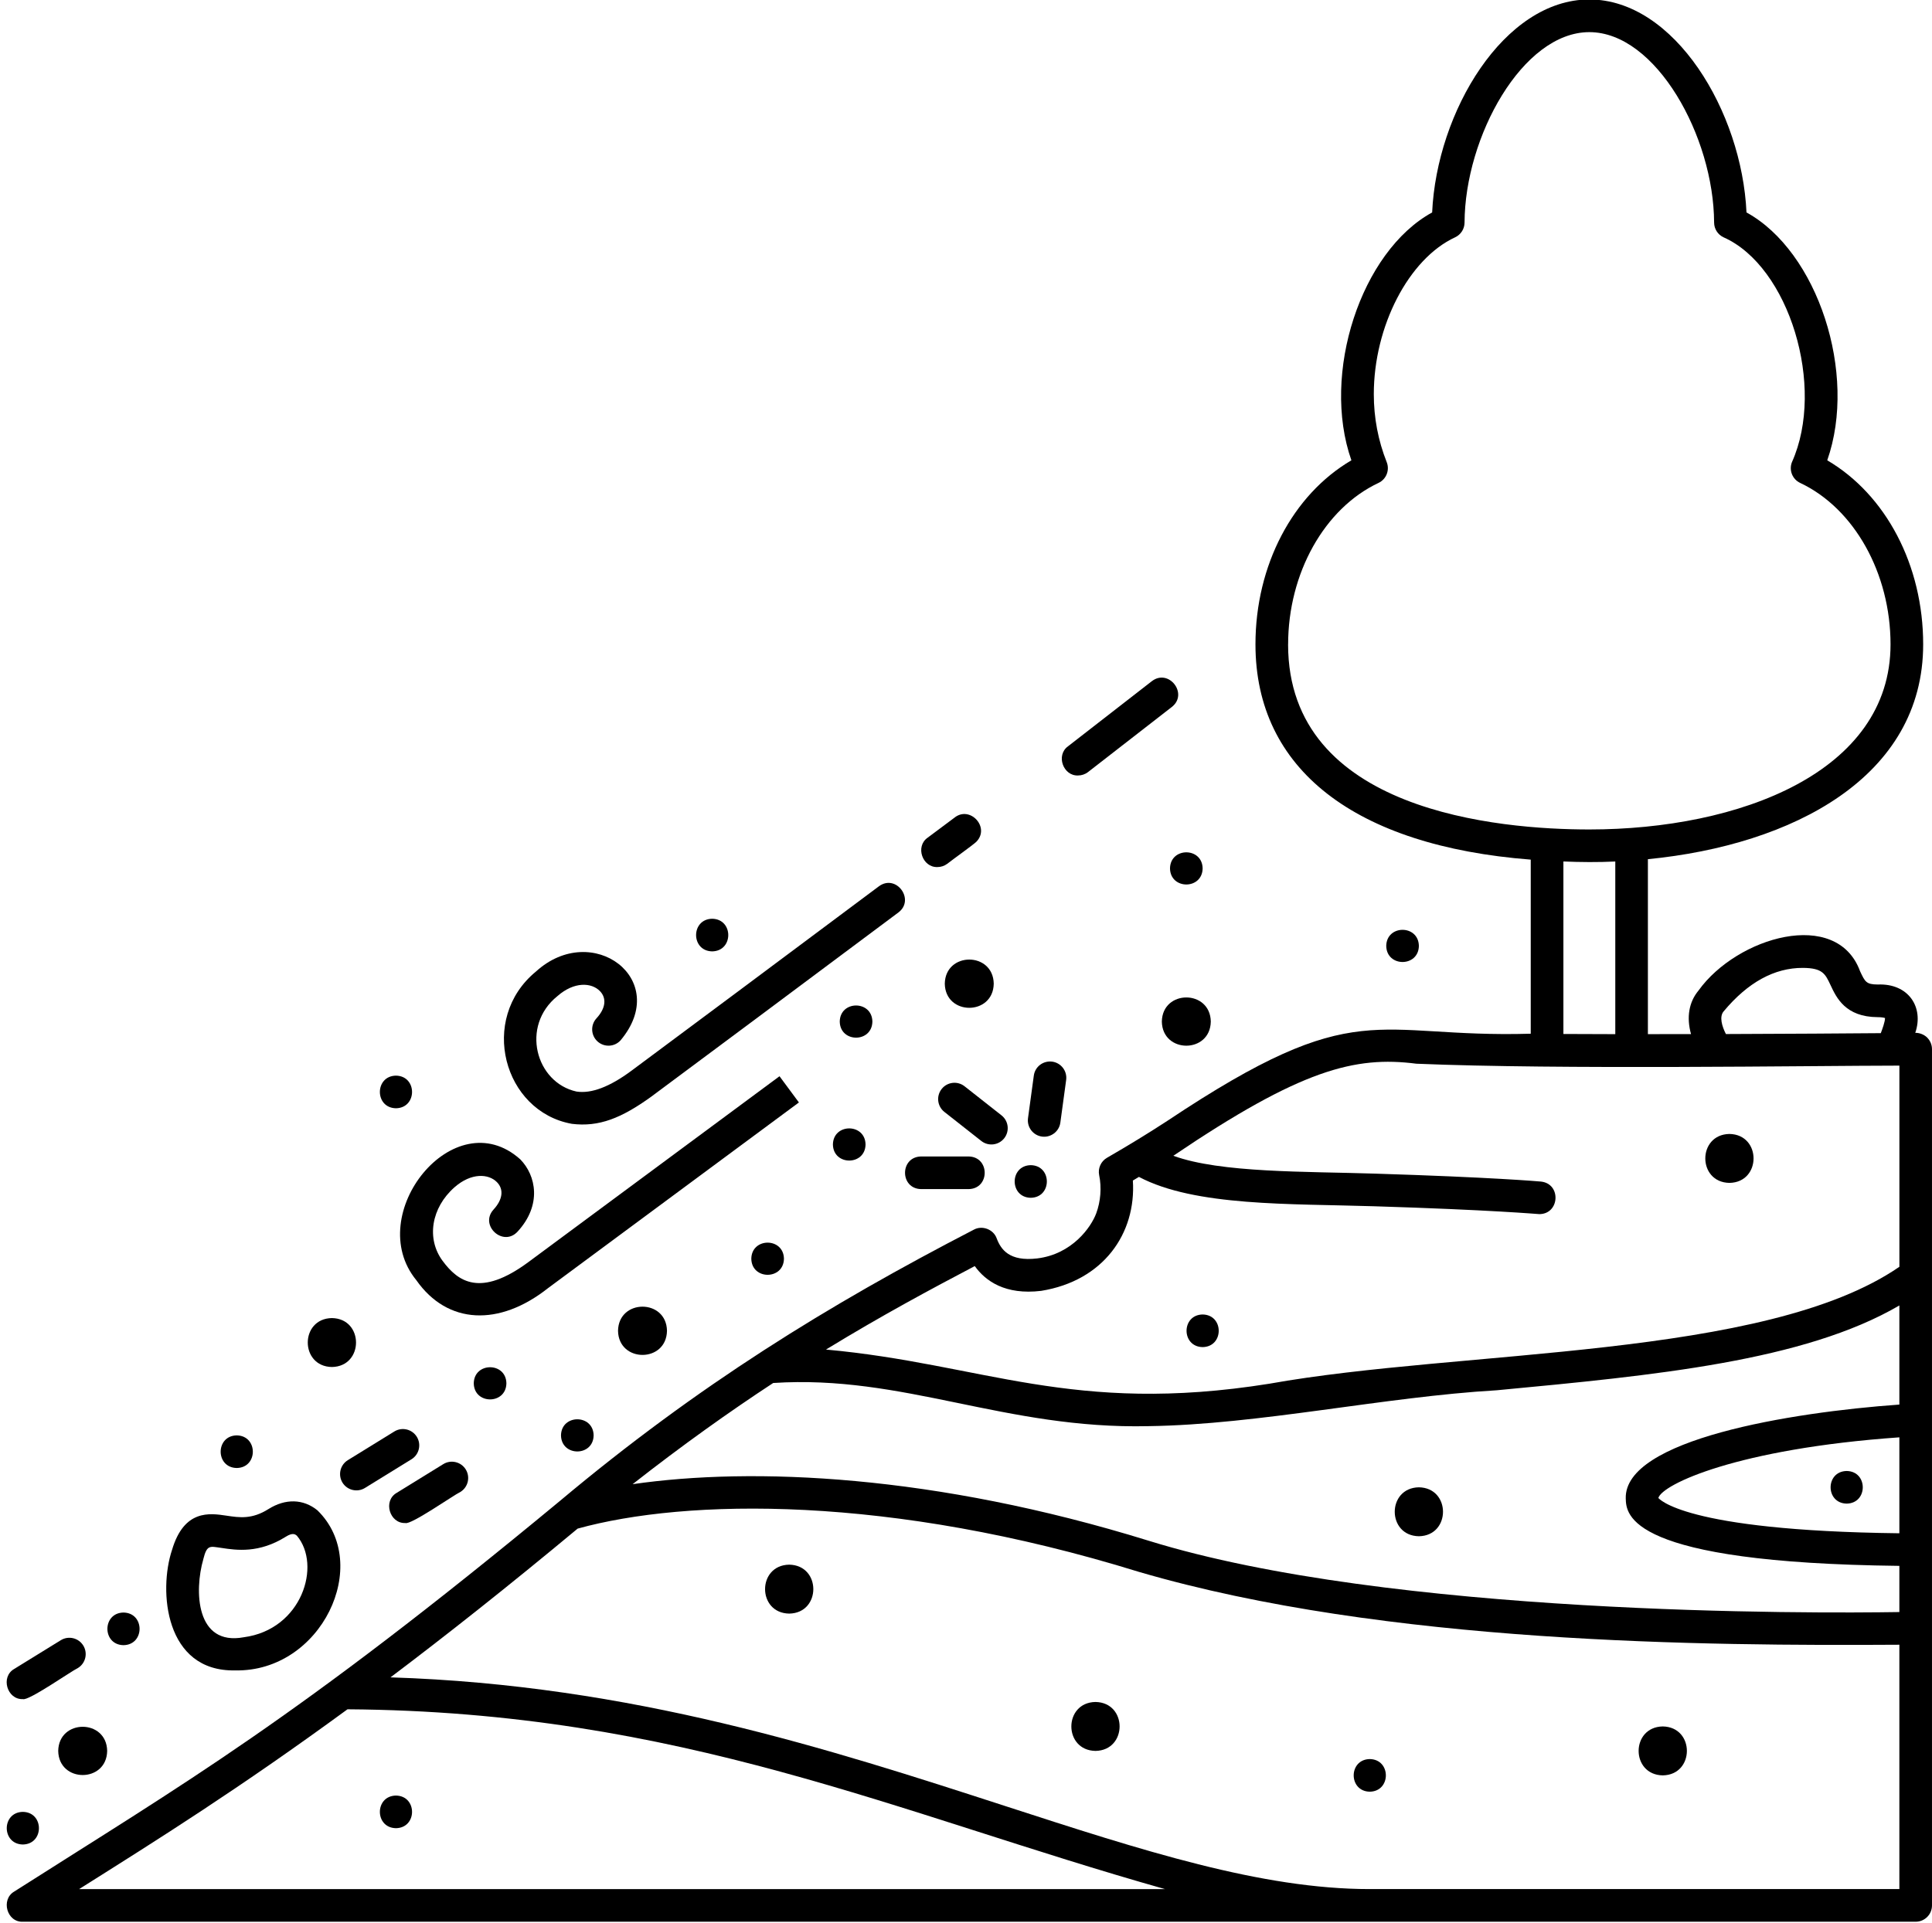 <?xml version="1.0" encoding="UTF-8"?>
<!DOCTYPE svg PUBLIC '-//W3C//DTD SVG 1.0//EN'
          'http://www.w3.org/TR/2001/REC-SVG-20010904/DTD/svg10.dtd'>
<svg height="117.9" preserveAspectRatio="xMidYMid meet" version="1.0" viewBox="4.6 5.2 118.4 117.9" width="118.4" xmlns="http://www.w3.org/2000/svg" xmlns:xlink="http://www.w3.org/1999/xlink" zoomAndPan="magnify"
><g id="change1_1"
  ><path d="m19.012,107.595c5.289.106,8.422-6.518,5.041-9.813-.865-.704-1.96-.732-3.003-.076-1.014.639-1.771.523-2.575.403-1.033-.155-2.593-.387-3.332,2.098-.836,2.501-.447,7.475,3.869,7.388Zm-1.953-6.817c.227-.919.418-.783,1.12-.69.911.139,2.292.343,3.936-.688.428-.271.583-.142.677-.065,1.532,1.815.308,5.756-3.249,6.227-2.951.552-3.041-2.855-2.483-4.783Z"
  /></g
  ><g id="change1_2"
  ><path d="m122.703,68.801c-.193-.191-.478-.294-.728-.289.535-1.562-.406-3.04-2.299-2.962-.705-.005-.778-.16-1.084-.813-1.428-3.893-7.539-2.109-9.9,1.182-.599.718-.742,1.66-.46,2.671-.872.002-1.757.002-2.643.002v-10.724c8.875-.87,16.87-5.038,16.87-13.169,0-4.847-2.28-9.169-5.879-11.282,1.868-5.316-.589-12.805-4.949-15.194-.281-6.172-4.402-13.055-9.632-13.055s-9.351,6.883-9.632,13.055c-4.36,2.388-6.817,9.878-4.949,15.194-3.599,2.113-5.879,6.435-5.879,11.282,0,7.663,6.104,12.359,16.87,13.196v10.671c-9.709.286-10.53-2.488-22.263,5.337-1.156.754-2.368,1.496-3.706,2.269-.374.216-.566.647-.479,1.069.157.753.091,1.604-.18,2.336-.312.842-1.471,2.503-3.618,2.764-1.712.203-2.226-.55-2.484-1.233-.195-.549-.887-.812-1.399-.53-8.921,4.617-16.917,9.541-25.385,16.644-16.246,13.448-22.979,17.272-33.434,23.936-.815.485-.448,1.883.538,1.843,0,0,116,0,116,0,.553,0,1-.447,1-1v-52.488c0-.267-.106-.522-.297-.711Zm-70.718,21.176c7.985-.526,14.198,2.85,23.01,2.645,6.748-.094,14.419-1.797,21.332-2.199,9.668-.912,18.835-1.787,24.673-5.199v6.076c-6.688.475-16.863,2.144-16.768,5.753.026.985.115,3.943,16.768,4.134v2.831c-5.292.083-31.15.232-46.001-4.37-13.135-4.069-24.28-4.534-31.63-3.468,3.081-2.417,5.954-4.457,8.616-6.204Zm69.015,3.332v5.88c-13.357-.158-14.738-2.161-14.771-2.161.228-.834,4.813-3.019,14.771-3.72Zm-10.771-26.109c1.481-1.779,3.112-2.676,4.862-2.669,1.201.01,1.365.36,1.691,1.055.363.777.913,1.951,2.884,1.965.25,0,.388.031.455.054.003.224-.168.688-.259.927-2.111.017-5.586.042-9.492.054-.24-.47-.416-1.057-.142-1.386Zm-26.688-22.499c0-4.361,2.226-8.339,5.538-9.898.479-.225.698-.783.504-1.274-.525-1.32-.791-2.722-.791-4.166,0-4.166,2.142-8.3,4.982-9.616.352-.163.577-.515.579-.903.021-5.255,3.554-11.674,7.647-11.674s7.627,6.419,7.647,11.674c.002.388.228.74.579.903,4.016,1.778,6.267,9.158,4.191,13.782-.194.491.026,1.049.504,1.274,3.312,1.559,5.538,5.537,5.538,9.898,0,7.837-9.271,11.345-18.46,11.345-5.551,0-18.46-1.105-18.46-11.345Zm16.87,13.307c1.044.044,2.127.053,3.18.002v10.583c-1.073-.002-2.138-.005-3.18-.011v-10.573Zm-36.074,24.802c.655.915,1.865,1.784,4.069,1.519,3.812-.616,5.831-3.514,5.62-6.762.128-.075.246-.149.372-.224,3.438,1.819,9.286,1.637,14.413,1.8,7.211.224,9.987.477,10.131.482,1.249-.012,1.346-1.867.089-1.996-.118-.011-2.964-.262-10.157-.486-4.208-.138-9.477-.035-12.368-1.095,7.815-5.286,11.127-6.129,14.895-5.643,8.793.367,24.073.122,29.601.117v12.331c-8.22,5.668-26.833,5.055-38.616,7.169-12.086,1.93-17.553-1.219-27.166-2.095,3.437-2.102,6.476-3.728,9.118-5.117ZM9.45,121c4.875-3.071,9.797-6.155,16.446-11.021,20.368.138,33.68,6.386,50.096,11.021H9.45Zm79.095,0c-6.65,0-13.924-2.359-22.346-5.092-10.759-3.491-22.866-7.418-37.668-7.887,3.389-2.555,7.169-5.541,11.469-9.118,6.635-1.836,19.086-2.092,34.407,2.655,15.12,4.421,34.758,4.533,46.593,4.463v14.978h-32.455Z"
  /></g
  ><g id="change1_3"
  ><path d="m30.144,93.275c-.291-.469-.905-.616-1.377-.326l-2.852,1.759c-.47.29-.615.906-.326,1.377.292.473.913.613,1.377.326,0,0,2.852-1.759,2.852-1.759.47-.29.615-.906.326-1.377Z"
  /></g
  ><g id="change1_4"
  ><path d="m70.668,52.736c.214,0,.43-.069.612-.21l5.135-3.99c1.028-.804-.188-2.378-1.227-1.579,0,0-5.135,3.99-5.135,3.99-.757.545-.301,1.825.614,1.79Z"
  /></g
  ><g id="change1_5"
  ><path d="m29.441,98.56c.332.133,2.938-1.697,3.376-1.907.47-.29.615-.906.326-1.377-.291-.469-.905-.616-1.377-.326l-2.852,1.759c-.857.489-.442,1.889.526,1.852Z"
  /></g
  ><g id="change1_6"
  ><path d="m6.001,109.354c.332.133,2.938-1.697,3.376-1.907.47-.29.615-.906.326-1.377-.291-.469-.905-.617-1.377-.326l-2.852,1.759c-.857.489-.442,1.889.526,1.852Z"
  /></g
  ><g id="change1_7"
  ><path d="m68.456,74.872c.536.075,1.054-.306,1.126-.856,0,0,.356-2.613.356-2.613.074-.547-.309-1.051-.856-1.126-.552-.069-1.052.309-1.126.856l-.356,2.613c-.074.547.309,1.051.856,1.126Z"
  /></g
  ><g id="change1_8"
  ><path d="m62.307,71.956c-.341.434-.267,1.062.168,1.404l2.264,1.782c.431.339,1.061.268,1.404-.168.341-.434.267-1.062-.168-1.404l-2.264-1.782c-.433-.341-1.063-.267-1.404.168Z"
  /></g
  ><g id="change1_9"
  ><path d="m61.05,78.091h2.91c1.314-.021,1.315-1.978,0-2,0,0-2.91,0-2.91,0-1.314.021-1.315,1.978,0,2Z"
  /></g
  ><g id="change1_10"
  ><path d="m30.117,83.679c1.909,2.725,5.085,2.84,8.06.489,0,0,15.383-11.388,15.383-11.388l-1.189-1.607-15.383,11.388c-2.965,2.194-4.325,1.197-5.264-.071-1.005-1.358-.697-3.255.731-4.512,1.026-.902,2.086-.836,2.601-.311.431.44.353,1.067-.209,1.677-.882.966.582,2.315,1.471,1.355,1.499-1.629,1.138-3.438.168-4.43-4.049-3.633-9.679,3.385-6.369,7.409Z"
  /></g
  ><g id="change1_11"
  ><path d="m62.051,58.35c.209,0,.419-.065.6-.2.323-.256,1.525-1.113,1.776-1.343.879-.879-.386-2.256-1.341-1.479-.186.133-1.403,1.052-1.637,1.222-.772.538-.321,1.835.602,1.8Z"
  /></g
  ><g id="change1_12"
  ><path d="m39.634,74.089c1.68.21,3.05-.353,4.851-1.645,2.501-1.85,9.913-7.382,15.174-11.312,1.035-.781-.138-2.384-1.197-1.602-5.259,3.929-12.667,9.457-15.167,11.307-1.324.982-2.449,1.414-3.363,1.275-2.506-.549-3.446-4.022-1.171-5.851,1.024-.9,2.087-.838,2.603-.309.429.439.351,1.063-.209,1.67-.374.406-.349,1.038.058,1.413.407.374,1.038.349,1.413-.058,3.139-3.731-1.729-7.368-5.183-4.221-3.532,2.904-1.985,8.579,2.192,9.332Z"
  /></g
  ><g id="change1_13"
  ><path d="m42.475,86.777c.034,1.972,2.967,1.971,3,0-.034-1.972-2.967-1.971-3,0Z"
  /></g
  ><g id="change1_14"
  ><path d="m52.965,101.113c-1.972.034-1.971,2.967,0,3,1.972-.034,1.971-2.967,0-3Z"
  /></g
  ><g id="change1_15"
  ><path d="m50.643,82.359c.022,1.314,1.978,1.314,2,0-.022-1.314-1.978-1.314-2,0Z"
  /></g
  ><g id="change1_16"
  ><path d="m88.545,113.03c-1.314.022-1.314,1.978,0,2,1.314-.022,1.314-1.978,0-2Z"
  /></g
  ><g id="change1_17"
  ><path d="m76.302,58.433c.022,1.314,1.978,1.314,2,0-.022-1.314-1.978-1.314-2,0Z"
  /></g
  ><g id="change1_18"
  ><path d="m78.302,87.777c1.314-.022,1.314-1.978,0-2-1.314.022-1.314,1.978,0,2Z"
  /></g
  ><g id="change1_19"
  ><path d="m28.866,73.136c1.314-.022,1.314-1.978,0-2-1.314.022-1.314,1.978,0,2Z"
  /></g
  ><g id="change1_20"
  ><path d="m48.245,63.519c1.314-.022,1.314-1.978,0-2-1.314.022-1.314,1.978,0,2Z"
  /></g
  ><g id="change1_21"
  ><path d="m38.98,93.188c.022,1.314,1.978,1.314,2,0-.022-1.314-1.978-1.314-2,0Z"
  /></g
  ><g id="change1_22"
  ><path d="m33.634,89.997c.022,1.314,1.978,1.314,2,0-.022-1.314-1.978-1.314-2,0Z"
  /></g
  ><g id="change1_23"
  ><path d="m67.769,78.624c1.314-.022,1.314-1.978,0-2-1.314.022-1.314,1.978,0,2Z"
  /></g
  ><g id="change1_24"
  ><path d="m55.644,75.356c.022,1.314,1.978,1.314,2,0-.022-1.314-1.978-1.314-2,0Z"
  /></g
  ><g id="change1_25"
  ><path d="m6,118.267c1.314-.022,1.314-1.978,0-2-1.314.022-1.314,1.978,0,2Z"
  /></g
  ><g id="change1_26"
  ><path d="m12.168,106.048c1.314-.022,1.314-1.978,0-2-1.314.022-1.314,1.978,0,2Z"
  /></g
  ><g id="change1_27"
  ><path d="m19.109,95.188c1.314-.022,1.314-1.978,0-2-1.314.022-1.314,1.978,0,2Z"
  /></g
  ><g id="change1_28"
  ><path d="m58.063,67.822c-.022-1.314-1.978-1.314-2,0,.022,1.314,1.978,1.314,2,0Z"
  /></g
  ><g id="change1_29"
  ><path d="m28.866,115.267c-1.314.022-1.314,1.978,0,2,1.314-.022,1.314-1.978,0-2Z"
  /></g
  ><g id="change1_30"
  ><path d="m91.554,63.184c-.022-1.314-1.978-1.314-2,0,.022,1.314,1.978,1.314,2,0Z"
  /></g
  ><g id="change1_31"
  ><path d="m117.772,97.371c1.314-.022,1.314-1.978,0-2-1.314.022-1.314,1.978,0,2Z"
  /></g
  ><g id="change1_32"
  ><path d="m75.802,67.822c.034,1.972,2.967,1.971,3,0-.034-1.972-2.967-1.971-3,0Z"
  /></g
  ><g id="change1_33"
  ><path d="m91.554,99.371c1.972-.034,1.971-2.967,0-3-1.972.034-1.971,2.967,0,3Z"
  /></g
  ><g id="change1_34"
  ><path d="m110.586,77.711c1.972-.034,1.971-2.967,0-3-1.972.034-1.971,2.967,0,3Z"
  /></g
  ><g id="change1_35"
  ><path d="m62.5,65.5c.034,1.972,2.967,1.971,3,0-.034-1.972-2.967-1.971-3,0Z"
  /></g
  ><g id="change1_36"
  ><path d="m106.5,111.03c-1.972.034-1.971,2.967,0,3,1.972-.034,1.971-2.967,0-3Z"
  /></g
  ><g id="change1_37"
  ><path d="m71.735,109.53c-1.972.034-1.971,2.967,0,3,1.972-.034,1.971-2.967,0-3Z"
  /></g
  ><g id="change1_38"
  ><path d="m24.94,88.997c1.972-.034,1.971-2.967,0-3-1.972.034-1.971,2.967,0,3Z"
  /></g
  ><g id="change1_39"
  ><path d="m8.168,112.53c.034,1.972,2.967,1.971,3,0-.034-1.972-2.967-1.971-3,0Z"
  /></g
></svg
>
